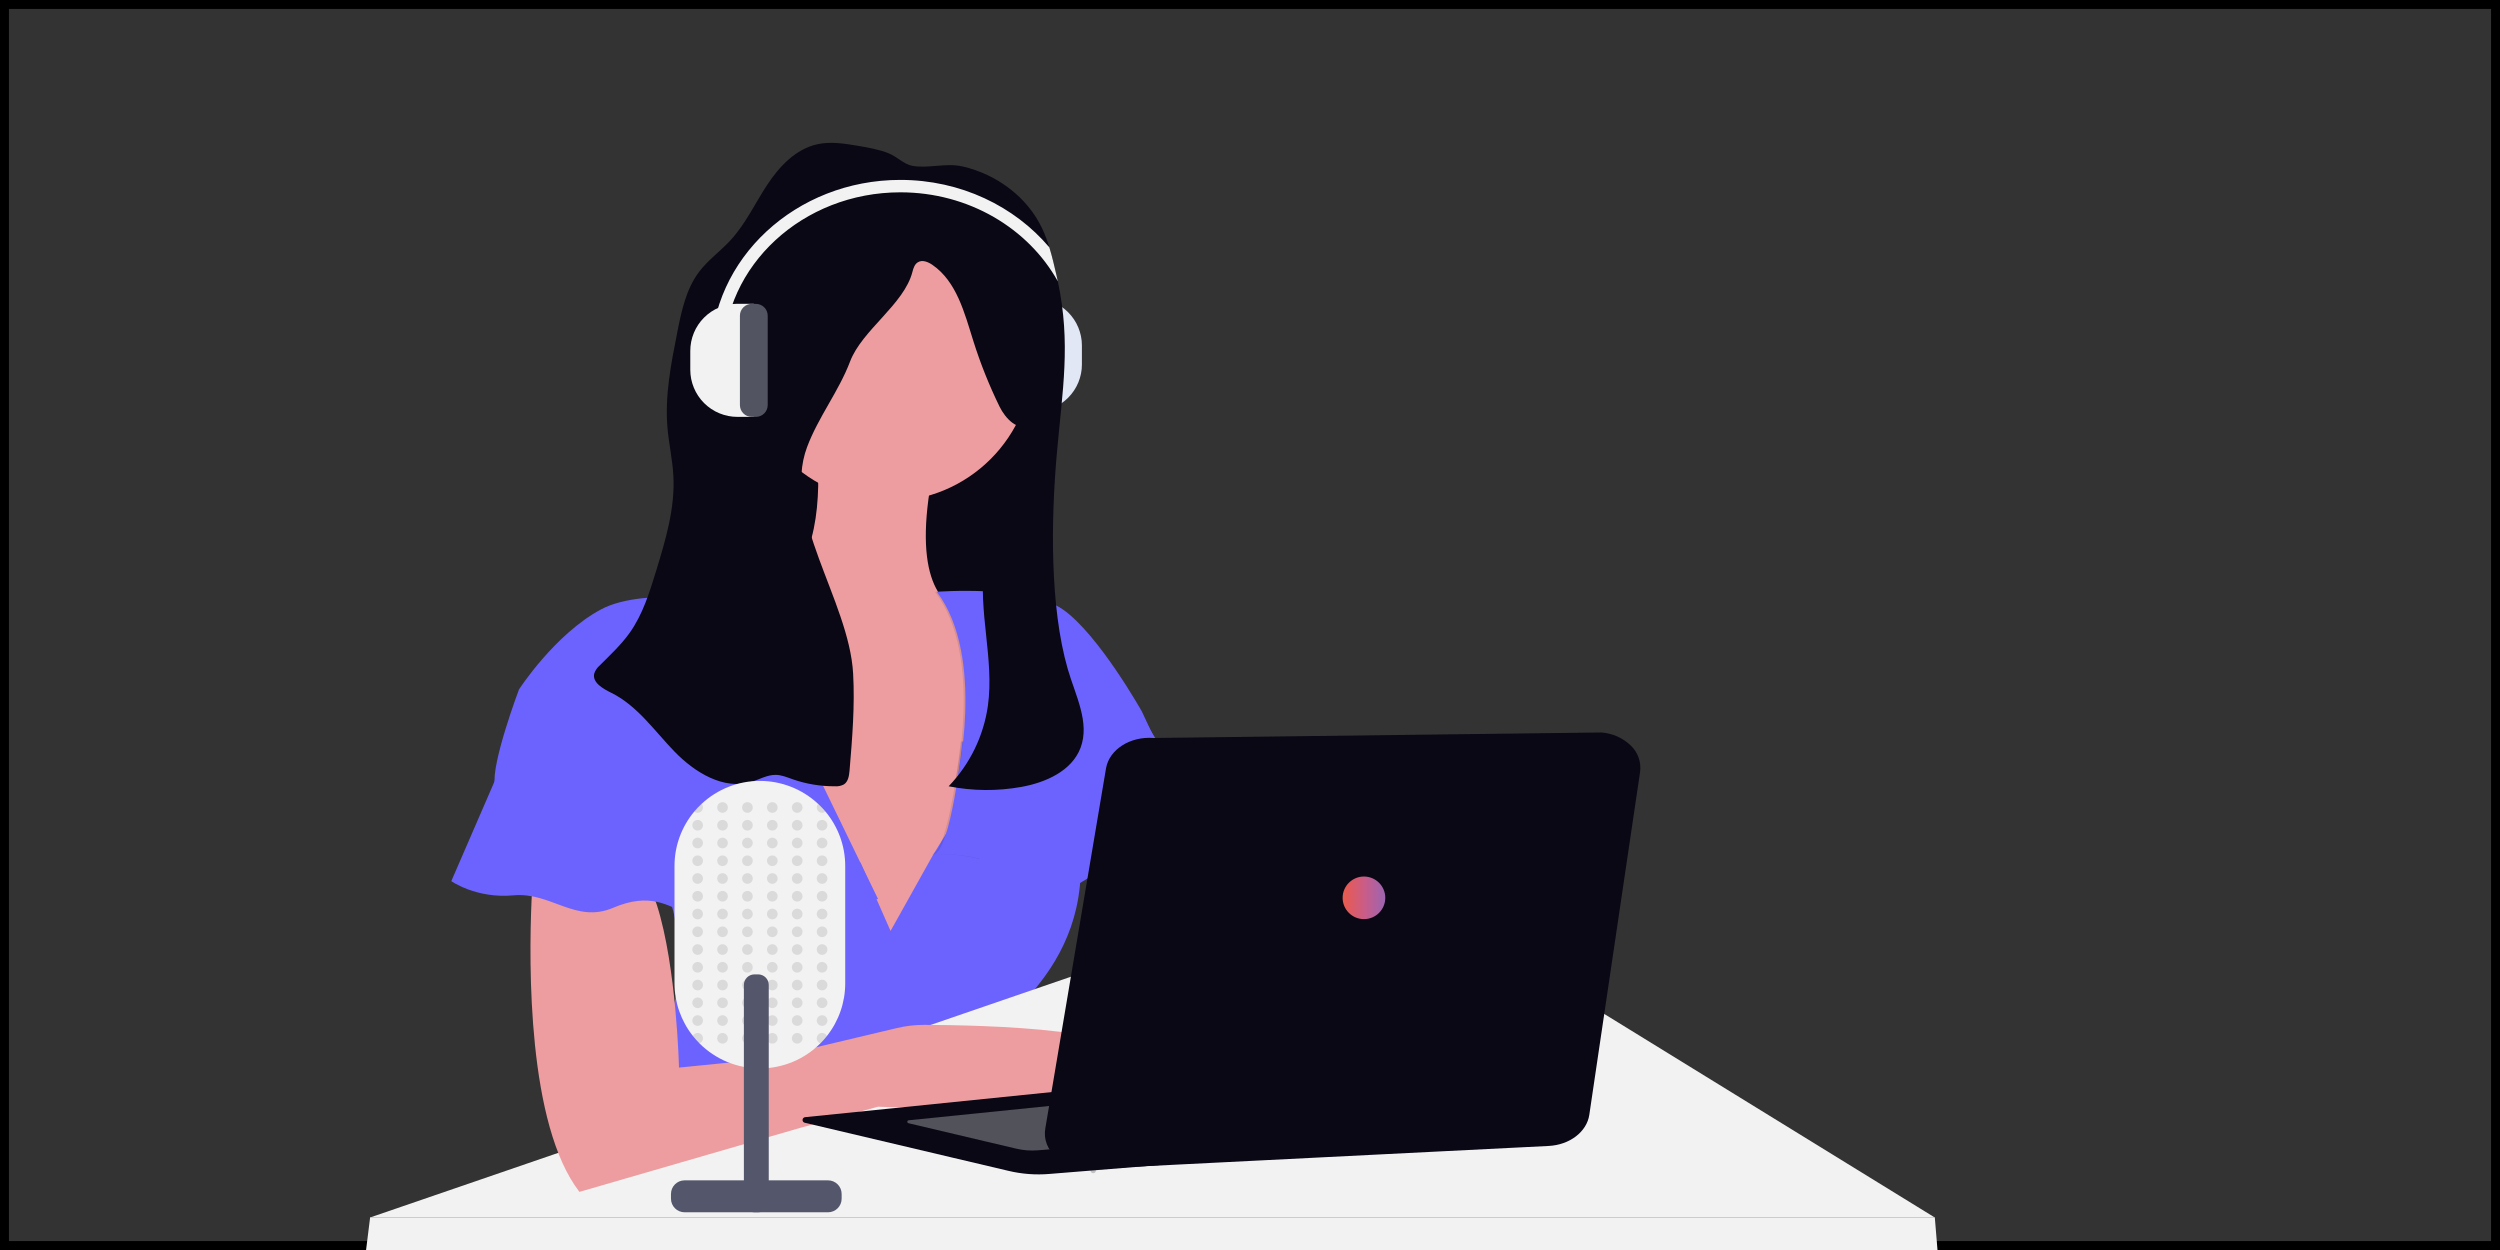 <svg width="280" height="140" viewBox="0 0 280 140" fill="none" xmlns="http://www.w3.org/2000/svg">
<rect x="0" y="0" width="280" height="140" fill="#333333" stroke="none"/>
<rect x="0.5" y="0.5" width="279" height="139" stroke="black"/>
<g clip-path="url(#clip0_1540_8213)">
<path d="M115.891 46.094H114.057V33.425H115.891C117.292 33.425 118.635 33.981 119.625 34.97C120.615 35.959 121.172 37.3 121.172 38.699V40.808C121.174 41.501 121.038 42.189 120.774 42.83C120.509 43.471 120.12 44.054 119.63 44.545C119.139 45.036 118.556 45.426 117.915 45.692C117.273 45.957 116.586 46.094 115.891 46.094Z" fill="#DFE6F5"/>
<path d="M113.826 46.094H114.287C115.019 46.094 115.613 45.501 115.613 44.77V34.761C115.613 34.029 115.019 33.436 114.287 33.436H113.826C113.094 33.436 112.5 34.029 112.5 34.761V44.77C112.5 45.501 113.094 46.094 113.826 46.094Z" fill="#535461"/>
<g opacity="0.1">
<path d="M115.891 46.094H114.057V33.425H115.891C117.292 33.425 118.635 33.981 119.625 34.97C120.615 35.959 121.172 37.3 121.172 38.699V40.808C121.174 41.501 121.038 42.189 120.774 42.83C120.509 43.471 120.12 44.054 119.63 44.545C119.139 45.036 118.556 45.426 117.915 45.692C117.273 45.957 116.586 46.094 115.891 46.094Z" fill="#F2F2F2"/>
<path d="M113.826 46.094H114.287C115.019 46.094 115.613 45.501 115.613 44.77V34.761C115.613 34.029 115.019 33.436 114.287 33.436H113.826C113.094 33.436 112.5 34.029 112.5 34.761V44.77C112.5 45.501 113.094 46.094 113.826 46.094Z" fill="#F2F2F2"/>
</g>
<path d="M116.764 40.131H84.707V73.339H116.764V40.131Z" fill="#090814"/>
<path d="M115.669 67.672L113.733 81.715L112.822 88.316L112.486 90.74L109.676 96.211L104.515 106.252L94.562 107.446L77.05 82.784C77.05 82.784 67.882 65.286 81.821 66.875C89.637 67.768 91.497 60.781 91.637 54.47C91.672 51.293 91.383 48.12 90.776 45.001L104.714 51.763C104.39 53.27 104.146 54.655 103.983 55.918C103.304 61.084 103.867 64.305 105.045 66.257C108.182 71.455 115.669 67.672 115.669 67.672Z" fill="#ED9DA0"/>
<path d="M99.54 56.139C108.448 56.139 115.669 48.928 115.669 40.032C115.669 31.137 108.448 23.926 99.54 23.926C90.633 23.926 83.412 31.137 83.412 40.032C83.412 48.928 90.633 56.139 99.54 56.139Z" fill="#ED9DA0"/>
<path d="M113.127 114.232C112.641 116.165 113.867 119.486 115.492 122.748C107.698 123.585 99.151 123.149 99.151 123.149L90.38 125.537L65.692 132.695C64.617 131.306 63.756 129.56 63.045 127.593L65.492 124.742C73.191 120.044 75.707 114.171 76.075 109C76.221 106.653 75.992 104.298 75.395 102.024C74.92 100.102 74.202 98.248 73.258 96.507L96.177 96.615H96.371L98.254 100.89L98.34 101.083L99.742 104.264L104.52 95.713L106.177 93.038L107.106 91.535C107.106 91.535 120.846 88.348 121.046 96.508C121.069 97.444 121.033 98.381 120.936 99.312C120.252 105.874 116.657 110.237 113.679 113.212C113.405 113.495 113.214 113.848 113.127 114.232Z" fill="#6C63FF"/>
<path d="M164.852 124.542C164.455 129.314 152.906 122.951 152.906 122.951C152.906 122.951 149.322 121.757 137.176 114.004C131.009 110.068 126.146 104.398 123.199 97.708C122.735 96.674 122.346 95.608 122.036 94.517L130.405 88.348L132.845 92.074L140.958 104.453L152.904 112.397C152.904 112.397 165.25 119.771 164.852 124.542Z" fill="#ED9DA0"/>
<path d="M216.647 136.331H41.529L59.061 130.309L102.887 115.253L130.834 105.651H166.831L216.647 136.331Z" fill="#F2F2F2"/>
<path d="M41.456 136.331L41 140H217L216.697 136.331H41.456Z" fill="#F2F2F2"/>
<path opacity="0.1" d="M113.73 81.715L112.483 90.734L109.673 96.205C107.931 95.76 106.13 95.591 104.336 95.704C106.316 95.432 107.596 83.073 107.596 83.073L107.71 83.048L113.73 81.715Z" fill="black"/>
<path d="M131.998 91.932C128.016 91.335 123.436 97.102 123.436 97.102C123.436 97.102 118.06 102.273 114.476 98.694C111.004 95.226 104.916 95.687 104.538 95.709C106.518 95.434 107.798 83.076 107.798 83.076L107.912 83.051L127.02 78.808C127.02 78.808 128.16 80.551 129.446 82.771C131.766 86.772 134.561 92.316 131.998 91.932Z" fill="#6C63FF"/>
<path opacity="0.1" d="M115.669 67.672L113.733 81.715L112.821 88.316C110.151 88.116 106.913 87.758 106.913 87.758C106.913 87.758 110.297 73.64 104.722 66.285C104.722 66.285 104.84 66.285 105.053 66.263C108.182 71.456 115.669 67.672 115.669 67.672Z" fill="black"/>
<path d="M104.918 66.281C104.918 66.281 115.073 65.486 119.055 68.269C123.037 71.052 127.881 79.672 127.881 79.672L129.405 82.928C129.405 82.928 127.023 83.182 127.221 83.581C127.419 83.981 124.034 85.967 122.443 85.37C120.852 84.773 116.868 87.947 116.47 88.352C116.072 88.758 107.112 87.755 107.112 87.755C107.112 87.755 110.493 73.637 104.918 66.281Z" fill="#6C63FF"/>
<path d="M126.421 119.771C121.841 125.14 98.347 123.948 98.347 123.948L89.584 126.331L64.896 133.49C59.089 125.975 59.218 108.064 59.535 100.82C59.62 98.874 59.717 97.698 59.717 97.698C59.717 97.698 68.079 92.527 71.864 97.698C72.539 98.619 73.104 99.907 73.584 101.402C75.779 108.292 76.047 119.57 76.047 119.57L86.003 118.575L100.467 115.14C101.463 114.903 102.485 114.784 103.509 114.785C109.506 114.803 130.352 115.163 126.421 119.771Z" fill="#ED9DA0"/>
<path d="M98.338 100.683C98.338 100.683 96.546 101.08 92.962 100.286C89.378 99.492 87.984 101.081 85.993 101.877C84.003 102.674 78.825 103.071 76.834 102.274C74.843 101.477 72.852 99.889 68.663 101.677C64.474 103.466 61.695 99.887 57.514 100.277C53.334 100.668 50.546 98.686 50.546 98.686L54.988 88.439L56.321 85.362L89.635 83.087H89.794L98.338 100.683Z" fill="#6C63FF"/>
<path d="M83.412 67.672C83.412 67.672 72.461 65.484 67.286 68.269C62.11 71.054 58.128 77.217 58.128 77.217C58.128 77.217 54.991 85.534 55.424 87.953C55.857 90.371 62.706 87.953 62.706 87.953C62.706 87.953 71.268 85.965 72.463 88.947C73.659 91.93 79.234 90.339 79.234 90.339C79.234 90.339 90.783 87.156 92.974 90.736L83.412 67.672Z" fill="#6C63FF"/>
<path d="M121.017 83.766C120.032 86.355 117.112 87.646 114.382 88.137C111.689 88.62 108.931 88.596 106.248 88.064C108.624 85.593 110.163 82.438 110.645 79.046C111.378 73.774 109.492 68.394 110.268 63.13C111.066 57.727 114.592 52.985 115.203 47.556C113.99 48.337 112.595 46.852 111.958 45.557C110.792 43.176 109.807 40.711 109.011 38.183C108.024 35.044 107.141 31.527 104.427 29.663C103.947 29.332 103.3 29.066 102.803 29.373C102.44 29.587 102.297 30.04 102.193 30.446C101.26 34.096 96.542 36.965 95.207 40.493C93.936 43.841 91.643 46.72 90.389 50.081C87.517 57.768 95.098 67.246 95.55 75.44C95.752 79.058 95.451 82.685 95.15 86.295C95.1 86.872 95.008 87.525 94.528 87.849C94.214 88.019 93.857 88.094 93.501 88.064C91.89 88.073 90.289 87.806 88.768 87.273C88.156 87.058 87.541 86.796 86.891 86.785C85.932 86.771 85.059 87.296 84.139 87.572C81.037 88.503 77.807 86.508 75.553 84.185C73.3 81.862 71.391 79.047 68.493 77.61C67.544 77.138 66.304 76.455 66.557 75.427C66.679 75.077 66.892 74.766 67.174 74.526C68.348 73.347 69.582 72.207 70.543 70.85C71.993 68.799 72.747 66.354 73.483 63.952C74.545 60.478 75.618 56.918 75.418 53.291C75.324 51.494 74.915 49.727 74.759 47.923C74.449 44.35 75.15 40.777 75.847 37.26C76.32 34.863 76.834 32.379 78.31 30.431C79.314 29.109 80.695 28.128 81.821 26.906C83.503 25.082 84.556 22.785 85.92 20.713C87.283 18.641 89.131 16.678 91.557 16.152C93.026 15.832 94.555 16.077 96.038 16.324C97.223 16.523 98.436 16.73 99.556 17.183C100.44 17.534 101.253 18.405 102.158 18.57C103.96 18.907 105.94 18.201 107.869 18.656C111.621 19.538 115.044 22.051 116.708 25.561C117.034 26.256 117.308 26.974 117.529 27.709C117.848 28.739 118.091 29.794 118.331 30.846C118.383 31.061 118.432 31.293 118.48 31.514C119.953 38.505 119.002 43.596 118.359 50.869C117.717 58.143 117.56 67.886 119.585 74.919C120.43 77.856 122.101 80.916 121.017 83.766Z" fill="#090814"/>
<path d="M94.664 97.002V110.126C94.667 112.27 93.945 114.351 92.613 116.033C92.385 116.32 92.142 116.594 91.884 116.853C90.996 117.744 89.941 118.451 88.778 118.933C87.616 119.415 86.37 119.664 85.111 119.664C83.852 119.664 82.606 119.415 81.444 118.933C80.281 118.451 79.226 117.744 78.338 116.853C78.08 116.594 77.836 116.32 77.609 116.033C76.273 114.353 75.545 112.271 75.545 110.126V97.002C75.54 94.772 76.322 92.611 77.753 90.899C78.007 90.595 78.281 90.308 78.572 90.04C80.342 88.383 82.677 87.461 85.103 87.461C87.53 87.461 89.865 88.383 91.635 90.04C91.712 90.109 91.787 90.184 91.862 90.255C92.077 90.469 92.265 90.684 92.454 90.899C93.885 92.611 94.668 94.771 94.664 97.002Z" fill="#F2F2F2"/>
<path opacity="0.1" d="M80.923 91.036C81.253 91.036 81.52 90.769 81.52 90.439C81.52 90.109 81.253 89.842 80.923 89.842C80.593 89.842 80.325 90.109 80.325 90.439C80.325 90.769 80.593 91.036 80.923 91.036Z" fill="black"/>
<path opacity="0.1" d="M80.923 93.025C81.253 93.025 81.52 92.757 81.52 92.428C81.52 92.098 81.253 91.831 80.923 91.831C80.593 91.831 80.325 92.098 80.325 92.428C80.325 92.757 80.593 93.025 80.923 93.025Z" fill="black"/>
<path opacity="0.1" d="M80.923 95.013C81.253 95.013 81.52 94.746 81.52 94.416C81.52 94.087 81.253 93.819 80.923 93.819C80.593 93.819 80.325 94.087 80.325 94.416C80.325 94.746 80.593 95.013 80.923 95.013Z" fill="black"/>
<path opacity="0.1" d="M80.923 97.001C81.253 97.001 81.52 96.734 81.52 96.404C81.52 96.075 81.253 95.808 80.923 95.808C80.593 95.808 80.325 96.075 80.325 96.404C80.325 96.734 80.593 97.001 80.923 97.001Z" fill="black"/>
<path opacity="0.1" d="M80.923 98.99C81.253 98.99 81.52 98.723 81.52 98.393C81.52 98.064 81.253 97.796 80.923 97.796C80.593 97.796 80.325 98.064 80.325 98.393C80.325 98.723 80.593 98.99 80.923 98.99Z" fill="black"/>
<path opacity="0.1" d="M80.923 100.978C81.253 100.978 81.52 100.711 81.52 100.381C81.52 100.051 81.253 99.784 80.923 99.784C80.593 99.784 80.325 100.051 80.325 100.381C80.325 100.711 80.593 100.978 80.923 100.978Z" fill="black"/>
<path opacity="0.1" d="M80.923 102.967C81.253 102.967 81.52 102.699 81.52 102.37C81.52 102.04 81.253 101.773 80.923 101.773C80.593 101.773 80.325 102.04 80.325 102.37C80.325 102.699 80.593 102.967 80.923 102.967Z" fill="black"/>
<path opacity="0.1" d="M80.923 104.957C81.253 104.957 81.52 104.69 81.52 104.36C81.52 104.03 81.253 103.763 80.923 103.763C80.593 103.763 80.325 104.03 80.325 104.36C80.325 104.69 80.593 104.957 80.923 104.957Z" fill="black"/>
<path opacity="0.1" d="M80.923 106.945C81.253 106.945 81.52 106.678 81.52 106.348C81.52 106.019 81.253 105.751 80.923 105.751C80.593 105.751 80.325 106.019 80.325 106.348C80.325 106.678 80.593 106.945 80.923 106.945Z" fill="black"/>
<path opacity="0.1" d="M80.923 108.934C81.253 108.934 81.52 108.667 81.52 108.337C81.52 108.007 81.253 107.74 80.923 107.74C80.593 107.74 80.325 108.007 80.325 108.337C80.325 108.667 80.593 108.934 80.923 108.934Z" fill="black"/>
<path opacity="0.1" d="M80.923 110.922C81.253 110.922 81.52 110.655 81.52 110.325C81.52 109.996 81.253 109.729 80.923 109.729C80.593 109.729 80.325 109.996 80.325 110.325C80.325 110.655 80.593 110.922 80.923 110.922Z" fill="black"/>
<path opacity="0.1" d="M80.923 112.91C81.253 112.91 81.52 112.643 81.52 112.314C81.52 111.984 81.253 111.717 80.923 111.717C80.593 111.717 80.325 111.984 80.325 112.314C80.325 112.643 80.593 112.91 80.923 112.91Z" fill="black"/>
<path opacity="0.1" d="M80.923 114.899C81.253 114.899 81.52 114.632 81.52 114.302C81.52 113.972 81.253 113.705 80.923 113.705C80.593 113.705 80.325 113.972 80.325 114.302C80.325 114.632 80.593 114.899 80.923 114.899Z" fill="black"/>
<path opacity="0.1" d="M80.923 116.888C81.253 116.888 81.52 116.62 81.52 116.291C81.52 115.961 81.253 115.694 80.923 115.694C80.593 115.694 80.325 115.961 80.325 116.291C80.325 116.62 80.593 116.888 80.923 116.888Z" fill="black"/>
<path opacity="0.1" d="M78.733 90.44C78.733 90.553 78.701 90.664 78.64 90.759C78.579 90.855 78.493 90.931 78.39 90.98C78.287 91.028 78.173 91.046 78.061 91.031C77.948 91.017 77.842 90.972 77.755 90.899C78.009 90.595 78.282 90.308 78.573 90.04C78.676 90.148 78.733 90.291 78.733 90.44Z" fill="black"/>
<path opacity="0.1" d="M78.136 93.025C78.466 93.025 78.733 92.757 78.733 92.428C78.733 92.098 78.466 91.831 78.136 91.831C77.806 91.831 77.538 92.098 77.538 92.428C77.538 92.757 77.806 93.025 78.136 93.025Z" fill="black"/>
<path opacity="0.1" d="M78.136 95.013C78.466 95.013 78.733 94.746 78.733 94.416C78.733 94.087 78.466 93.819 78.136 93.819C77.806 93.819 77.538 94.087 77.538 94.416C77.538 94.746 77.806 95.013 78.136 95.013Z" fill="black"/>
<path opacity="0.1" d="M78.136 97.001C78.466 97.001 78.733 96.734 78.733 96.404C78.733 96.075 78.466 95.808 78.136 95.808C77.806 95.808 77.538 96.075 77.538 96.404C77.538 96.734 77.806 97.001 78.136 97.001Z" fill="black"/>
<path opacity="0.1" d="M78.136 98.99C78.466 98.99 78.733 98.723 78.733 98.393C78.733 98.064 78.466 97.796 78.136 97.796C77.806 97.796 77.538 98.064 77.538 98.393C77.538 98.723 77.806 98.99 78.136 98.99Z" fill="black"/>
<path opacity="0.1" d="M78.136 100.978C78.466 100.978 78.733 100.711 78.733 100.381C78.733 100.051 78.466 99.784 78.136 99.784C77.806 99.784 77.538 100.051 77.538 100.381C77.538 100.711 77.806 100.978 78.136 100.978Z" fill="black"/>
<path opacity="0.1" d="M78.136 102.967C78.466 102.967 78.733 102.699 78.733 102.37C78.733 102.04 78.466 101.773 78.136 101.773C77.806 101.773 77.538 102.04 77.538 102.37C77.538 102.699 77.806 102.967 78.136 102.967Z" fill="black"/>
<path opacity="0.1" d="M78.136 104.957C78.466 104.957 78.733 104.69 78.733 104.36C78.733 104.03 78.466 103.763 78.136 103.763C77.806 103.763 77.538 104.03 77.538 104.36C77.538 104.69 77.806 104.957 78.136 104.957Z" fill="black"/>
<path opacity="0.1" d="M78.136 106.945C78.466 106.945 78.733 106.678 78.733 106.348C78.733 106.019 78.466 105.751 78.136 105.751C77.806 105.751 77.538 106.019 77.538 106.348C77.538 106.678 77.806 106.945 78.136 106.945Z" fill="black"/>
<path opacity="0.1" d="M78.136 108.934C78.466 108.934 78.733 108.667 78.733 108.337C78.733 108.007 78.466 107.74 78.136 107.74C77.806 107.74 77.538 108.007 77.538 108.337C77.538 108.667 77.806 108.934 78.136 108.934Z" fill="black"/>
<path opacity="0.1" d="M78.136 110.922C78.466 110.922 78.733 110.655 78.733 110.325C78.733 109.996 78.466 109.729 78.136 109.729C77.806 109.729 77.538 109.996 77.538 110.325C77.538 110.655 77.806 110.922 78.136 110.922Z" fill="black"/>
<path opacity="0.1" d="M78.136 112.91C78.466 112.91 78.733 112.643 78.733 112.314C78.733 111.984 78.466 111.717 78.136 111.717C77.806 111.717 77.538 111.984 77.538 112.314C77.538 112.643 77.806 112.91 78.136 112.91Z" fill="black"/>
<path opacity="0.1" d="M78.136 114.899C78.466 114.899 78.733 114.632 78.733 114.302C78.733 113.972 78.466 113.705 78.136 113.705C77.806 113.705 77.538 113.972 77.538 114.302C77.538 114.632 77.806 114.899 78.136 114.899Z" fill="black"/>
<path opacity="0.1" d="M78.734 116.29C78.734 116.415 78.695 116.537 78.622 116.638C78.549 116.739 78.446 116.815 78.328 116.855C78.07 116.595 77.826 116.322 77.599 116.035C77.656 115.912 77.754 115.812 77.876 115.753C77.998 115.693 78.137 115.677 78.269 115.706C78.402 115.736 78.52 115.81 78.605 115.917C78.689 116.023 78.735 116.155 78.734 116.29Z" fill="black"/>
<path opacity="0.1" d="M83.711 91.036C84.041 91.036 84.309 90.769 84.309 90.439C84.309 90.109 84.041 89.842 83.711 89.842C83.381 89.842 83.113 90.109 83.113 90.439C83.113 90.769 83.381 91.036 83.711 91.036Z" fill="black"/>
<path opacity="0.1" d="M83.711 93.025C84.041 93.025 84.309 92.757 84.309 92.428C84.309 92.098 84.041 91.831 83.711 91.831C83.381 91.831 83.113 92.098 83.113 92.428C83.113 92.757 83.381 93.025 83.711 93.025Z" fill="black"/>
<path opacity="0.1" d="M83.711 95.013C84.041 95.013 84.309 94.746 84.309 94.416C84.309 94.087 84.041 93.819 83.711 93.819C83.381 93.819 83.113 94.087 83.113 94.416C83.113 94.746 83.381 95.013 83.711 95.013Z" fill="black"/>
<path opacity="0.1" d="M83.711 97.001C84.041 97.001 84.309 96.734 84.309 96.404C84.309 96.075 84.041 95.808 83.711 95.808C83.381 95.808 83.113 96.075 83.113 96.404C83.113 96.734 83.381 97.001 83.711 97.001Z" fill="black"/>
<path opacity="0.1" d="M83.711 98.99C84.041 98.99 84.309 98.723 84.309 98.393C84.309 98.064 84.041 97.796 83.711 97.796C83.381 97.796 83.113 98.064 83.113 98.393C83.113 98.723 83.381 98.99 83.711 98.99Z" fill="black"/>
<path opacity="0.1" d="M83.711 100.978C84.041 100.978 84.309 100.711 84.309 100.381C84.309 100.051 84.041 99.784 83.711 99.784C83.381 99.784 83.113 100.051 83.113 100.381C83.113 100.711 83.381 100.978 83.711 100.978Z" fill="black"/>
<path opacity="0.1" d="M83.711 102.967C84.041 102.967 84.309 102.699 84.309 102.37C84.309 102.04 84.041 101.773 83.711 101.773C83.381 101.773 83.113 102.04 83.113 102.37C83.113 102.699 83.381 102.967 83.711 102.967Z" fill="black"/>
<path opacity="0.1" d="M83.711 104.957C84.041 104.957 84.309 104.69 84.309 104.36C84.309 104.03 84.041 103.763 83.711 103.763C83.381 103.763 83.113 104.03 83.113 104.36C83.113 104.69 83.381 104.957 83.711 104.957Z" fill="black"/>
<path opacity="0.1" d="M83.711 106.945C84.041 106.945 84.309 106.678 84.309 106.348C84.309 106.019 84.041 105.751 83.711 105.751C83.381 105.751 83.113 106.019 83.113 106.348C83.113 106.678 83.381 106.945 83.711 106.945Z" fill="black"/>
<path opacity="0.1" d="M83.711 108.934C84.041 108.934 84.309 108.667 84.309 108.337C84.309 108.007 84.041 107.74 83.711 107.74C83.381 107.74 83.113 108.007 83.113 108.337C83.113 108.667 83.381 108.934 83.711 108.934Z" fill="black"/>
<path opacity="0.1" d="M83.711 110.922C84.041 110.922 84.309 110.655 84.309 110.325C84.309 109.996 84.041 109.729 83.711 109.729C83.381 109.729 83.113 109.996 83.113 110.325C83.113 110.655 83.381 110.922 83.711 110.922Z" fill="black"/>
<path opacity="0.1" d="M83.711 112.91C84.041 112.91 84.309 112.643 84.309 112.314C84.309 111.984 84.041 111.717 83.711 111.717C83.381 111.717 83.113 111.984 83.113 112.314C83.113 112.643 83.381 112.91 83.711 112.91Z" fill="black"/>
<path opacity="0.1" d="M83.711 114.899C84.041 114.899 84.309 114.632 84.309 114.302C84.309 113.972 84.041 113.705 83.711 113.705C83.381 113.705 83.113 113.972 83.113 114.302C83.113 114.632 83.381 114.899 83.711 114.899Z" fill="black"/>
<path opacity="0.1" d="M83.711 116.888C84.041 116.888 84.309 116.62 84.309 116.291C84.309 115.961 84.041 115.694 83.711 115.694C83.381 115.694 83.113 115.961 83.113 116.291C83.113 116.62 83.381 116.888 83.711 116.888Z" fill="black"/>
<path opacity="0.1" d="M86.498 91.036C86.828 91.036 87.096 90.769 87.096 90.439C87.096 90.109 86.828 89.842 86.498 89.842C86.168 89.842 85.9 90.109 85.9 90.439C85.9 90.769 86.168 91.036 86.498 91.036Z" fill="black"/>
<path opacity="0.1" d="M86.498 93.025C86.828 93.025 87.096 92.757 87.096 92.428C87.096 92.098 86.828 91.831 86.498 91.831C86.168 91.831 85.9 92.098 85.9 92.428C85.9 92.757 86.168 93.025 86.498 93.025Z" fill="black"/>
<path opacity="0.1" d="M86.498 95.013C86.828 95.013 87.096 94.746 87.096 94.416C87.096 94.087 86.828 93.819 86.498 93.819C86.168 93.819 85.9 94.087 85.9 94.416C85.9 94.746 86.168 95.013 86.498 95.013Z" fill="black"/>
<path opacity="0.1" d="M86.498 97.001C86.828 97.001 87.096 96.734 87.096 96.404C87.096 96.075 86.828 95.808 86.498 95.808C86.168 95.808 85.9 96.075 85.9 96.404C85.9 96.734 86.168 97.001 86.498 97.001Z" fill="black"/>
<path opacity="0.1" d="M86.498 98.99C86.828 98.99 87.096 98.723 87.096 98.393C87.096 98.064 86.828 97.796 86.498 97.796C86.168 97.796 85.9 98.064 85.9 98.393C85.9 98.723 86.168 98.99 86.498 98.99Z" fill="black"/>
<path opacity="0.1" d="M86.498 100.978C86.828 100.978 87.096 100.711 87.096 100.381C87.096 100.051 86.828 99.784 86.498 99.784C86.168 99.784 85.9 100.051 85.9 100.381C85.9 100.711 86.168 100.978 86.498 100.978Z" fill="black"/>
<path opacity="0.1" d="M86.498 102.967C86.828 102.967 87.096 102.699 87.096 102.37C87.096 102.04 86.828 101.773 86.498 101.773C86.168 101.773 85.9 102.04 85.9 102.37C85.9 102.699 86.168 102.967 86.498 102.967Z" fill="black"/>
<path opacity="0.1" d="M86.498 104.957C86.828 104.957 87.096 104.69 87.096 104.36C87.096 104.03 86.828 103.763 86.498 103.763C86.168 103.763 85.9 104.03 85.9 104.36C85.9 104.69 86.168 104.957 86.498 104.957Z" fill="black"/>
<path opacity="0.1" d="M86.498 106.945C86.828 106.945 87.096 106.678 87.096 106.348C87.096 106.019 86.828 105.751 86.498 105.751C86.168 105.751 85.9 106.019 85.9 106.348C85.9 106.678 86.168 106.945 86.498 106.945Z" fill="black"/>
<path opacity="0.1" d="M86.498 108.934C86.828 108.934 87.096 108.667 87.096 108.337C87.096 108.007 86.828 107.74 86.498 107.74C86.168 107.74 85.9 108.007 85.9 108.337C85.9 108.667 86.168 108.934 86.498 108.934Z" fill="black"/>
<path opacity="0.1" d="M86.498 110.922C86.828 110.922 87.096 110.655 87.096 110.325C87.096 109.996 86.828 109.729 86.498 109.729C86.168 109.729 85.9 109.996 85.9 110.325C85.9 110.655 86.168 110.922 86.498 110.922Z" fill="black"/>
<path opacity="0.1" d="M86.498 112.91C86.828 112.91 87.096 112.643 87.096 112.314C87.096 111.984 86.828 111.717 86.498 111.717C86.168 111.717 85.9 111.984 85.9 112.314C85.9 112.643 86.168 112.91 86.498 112.91Z" fill="black"/>
<path opacity="0.1" d="M86.498 114.899C86.828 114.899 87.096 114.632 87.096 114.302C87.096 113.972 86.828 113.705 86.498 113.705C86.168 113.705 85.9 113.972 85.9 114.302C85.9 114.632 86.168 114.899 86.498 114.899Z" fill="black"/>
<path opacity="0.1" d="M86.498 116.888C86.828 116.888 87.096 116.62 87.096 116.291C87.096 115.961 86.828 115.694 86.498 115.694C86.168 115.694 85.9 115.961 85.9 116.291C85.9 116.62 86.168 116.888 86.498 116.888Z" fill="black"/>
<path opacity="0.1" d="M89.286 91.036C89.616 91.036 89.884 90.769 89.884 90.439C89.884 90.109 89.616 89.842 89.286 89.842C88.956 89.842 88.689 90.109 88.689 90.439C88.689 90.769 88.956 91.036 89.286 91.036Z" fill="black"/>
<path opacity="0.1" d="M89.286 93.025C89.616 93.025 89.884 92.757 89.884 92.428C89.884 92.098 89.616 91.831 89.286 91.831C88.956 91.831 88.689 92.098 88.689 92.428C88.689 92.757 88.956 93.025 89.286 93.025Z" fill="black"/>
<path opacity="0.1" d="M89.286 95.013C89.616 95.013 89.884 94.746 89.884 94.416C89.884 94.087 89.616 93.819 89.286 93.819C88.956 93.819 88.689 94.087 88.689 94.416C88.689 94.746 88.956 95.013 89.286 95.013Z" fill="black"/>
<path opacity="0.1" d="M89.286 97.001C89.616 97.001 89.884 96.734 89.884 96.404C89.884 96.075 89.616 95.808 89.286 95.808C88.956 95.808 88.689 96.075 88.689 96.404C88.689 96.734 88.956 97.001 89.286 97.001Z" fill="black"/>
<path opacity="0.1" d="M89.286 98.99C89.616 98.99 89.884 98.723 89.884 98.393C89.884 98.064 89.616 97.796 89.286 97.796C88.956 97.796 88.689 98.064 88.689 98.393C88.689 98.723 88.956 98.99 89.286 98.99Z" fill="black"/>
<path opacity="0.1" d="M89.286 100.978C89.616 100.978 89.884 100.711 89.884 100.381C89.884 100.051 89.616 99.784 89.286 99.784C88.956 99.784 88.689 100.051 88.689 100.381C88.689 100.711 88.956 100.978 89.286 100.978Z" fill="black"/>
<path opacity="0.1" d="M89.286 102.967C89.616 102.967 89.884 102.699 89.884 102.37C89.884 102.04 89.616 101.773 89.286 101.773C88.956 101.773 88.689 102.04 88.689 102.37C88.689 102.699 88.956 102.967 89.286 102.967Z" fill="black"/>
<path opacity="0.1" d="M89.286 104.957C89.616 104.957 89.884 104.69 89.884 104.36C89.884 104.03 89.616 103.763 89.286 103.763C88.956 103.763 88.689 104.03 88.689 104.36C88.689 104.69 88.956 104.957 89.286 104.957Z" fill="black"/>
<path opacity="0.1" d="M89.286 106.945C89.616 106.945 89.884 106.678 89.884 106.348C89.884 106.019 89.616 105.751 89.286 105.751C88.956 105.751 88.689 106.019 88.689 106.348C88.689 106.678 88.956 106.945 89.286 106.945Z" fill="black"/>
<path opacity="0.1" d="M89.286 108.934C89.616 108.934 89.884 108.667 89.884 108.337C89.884 108.007 89.616 107.74 89.286 107.74C88.956 107.74 88.689 108.007 88.689 108.337C88.689 108.667 88.956 108.934 89.286 108.934Z" fill="black"/>
<path opacity="0.1" d="M89.286 110.922C89.616 110.922 89.884 110.655 89.884 110.325C89.884 109.996 89.616 109.729 89.286 109.729C88.956 109.729 88.689 109.996 88.689 110.325C88.689 110.655 88.956 110.922 89.286 110.922Z" fill="black"/>
<path opacity="0.1" d="M89.286 112.91C89.616 112.91 89.884 112.643 89.884 112.314C89.884 111.984 89.616 111.717 89.286 111.717C88.956 111.717 88.689 111.984 88.689 112.314C88.689 112.643 88.956 112.91 89.286 112.91Z" fill="black"/>
<path opacity="0.1" d="M89.286 114.899C89.616 114.899 89.884 114.632 89.884 114.302C89.884 113.972 89.616 113.705 89.286 113.705C88.956 113.705 88.689 113.972 88.689 114.302C88.689 114.632 88.956 114.899 89.286 114.899Z" fill="black"/>
<path opacity="0.1" d="M89.286 116.888C89.616 116.888 89.884 116.62 89.884 116.291C89.884 115.961 89.616 115.694 89.286 115.694C88.956 115.694 88.689 115.961 88.689 116.291C88.689 116.62 88.956 116.888 89.286 116.888Z" fill="black"/>
<path opacity="0.1" d="M92.456 90.899C92.369 90.971 92.263 91.017 92.15 91.031C92.038 91.045 91.924 91.027 91.821 90.979C91.719 90.931 91.632 90.855 91.571 90.759C91.51 90.664 91.478 90.553 91.478 90.44C91.477 90.29 91.534 90.145 91.637 90.036C91.714 90.105 91.789 90.18 91.865 90.251C92.072 90.462 92.267 90.676 92.456 90.899Z" fill="black"/>
<path opacity="0.1" d="M92.073 93.025C92.403 93.025 92.671 92.757 92.671 92.428C92.671 92.098 92.403 91.831 92.073 91.831C91.743 91.831 91.476 92.098 91.476 92.428C91.476 92.757 91.743 93.025 92.073 93.025Z" fill="black"/>
<path opacity="0.1" d="M92.073 95.013C92.403 95.013 92.671 94.746 92.671 94.416C92.671 94.087 92.403 93.819 92.073 93.819C91.743 93.819 91.476 94.087 91.476 94.416C91.476 94.746 91.743 95.013 92.073 95.013Z" fill="black"/>
<path opacity="0.1" d="M92.073 97.001C92.403 97.001 92.671 96.734 92.671 96.404C92.671 96.075 92.403 95.808 92.073 95.808C91.743 95.808 91.476 96.075 91.476 96.404C91.476 96.734 91.743 97.001 92.073 97.001Z" fill="black"/>
<path opacity="0.1" d="M92.073 98.99C92.403 98.99 92.671 98.723 92.671 98.393C92.671 98.064 92.403 97.796 92.073 97.796C91.743 97.796 91.476 98.064 91.476 98.393C91.476 98.723 91.743 98.99 92.073 98.99Z" fill="black"/>
<path opacity="0.1" d="M92.073 100.978C92.403 100.978 92.671 100.711 92.671 100.381C92.671 100.051 92.403 99.784 92.073 99.784C91.743 99.784 91.476 100.051 91.476 100.381C91.476 100.711 91.743 100.978 92.073 100.978Z" fill="black"/>
<path opacity="0.1" d="M92.073 102.967C92.403 102.967 92.671 102.699 92.671 102.37C92.671 102.04 92.403 101.773 92.073 101.773C91.743 101.773 91.476 102.04 91.476 102.37C91.476 102.699 91.743 102.967 92.073 102.967Z" fill="black"/>
<path opacity="0.1" d="M92.073 104.957C92.403 104.957 92.671 104.69 92.671 104.36C92.671 104.03 92.403 103.763 92.073 103.763C91.743 103.763 91.476 104.03 91.476 104.36C91.476 104.69 91.743 104.957 92.073 104.957Z" fill="black"/>
<path opacity="0.1" d="M92.073 106.945C92.403 106.945 92.671 106.678 92.671 106.348C92.671 106.019 92.403 105.751 92.073 105.751C91.743 105.751 91.476 106.019 91.476 106.348C91.476 106.678 91.743 106.945 92.073 106.945Z" fill="black"/>
<path opacity="0.1" d="M92.073 108.934C92.403 108.934 92.671 108.667 92.671 108.337C92.671 108.007 92.403 107.74 92.073 107.74C91.743 107.74 91.476 108.007 91.476 108.337C91.476 108.667 91.743 108.934 92.073 108.934Z" fill="black"/>
<path opacity="0.1" d="M92.073 110.922C92.403 110.922 92.671 110.655 92.671 110.325C92.671 109.996 92.403 109.729 92.073 109.729C91.743 109.729 91.476 109.996 91.476 110.325C91.476 110.655 91.743 110.922 92.073 110.922Z" fill="black"/>
<path opacity="0.1" d="M92.073 112.91C92.403 112.91 92.671 112.643 92.671 112.314C92.671 111.984 92.403 111.717 92.073 111.717C91.743 111.717 91.476 111.984 91.476 112.314C91.476 112.643 91.743 112.91 92.073 112.91Z" fill="black"/>
<path opacity="0.1" d="M92.073 114.899C92.403 114.899 92.671 114.632 92.671 114.302C92.671 113.972 92.403 113.705 92.073 113.705C91.743 113.705 91.476 113.972 91.476 114.302C91.476 114.632 91.743 114.899 92.073 114.899Z" fill="black"/>
<path opacity="0.1" d="M92.613 116.033C92.386 116.319 92.142 116.593 91.884 116.853C91.79 116.822 91.706 116.768 91.638 116.696C91.57 116.624 91.521 116.537 91.495 116.441C91.469 116.346 91.468 116.245 91.491 116.149C91.513 116.053 91.56 115.964 91.625 115.89C91.691 115.816 91.774 115.76 91.867 115.726C91.96 115.692 92.06 115.681 92.158 115.696C92.256 115.71 92.349 115.748 92.428 115.807C92.507 115.866 92.571 115.943 92.613 116.033Z" fill="black"/>
<path d="M84.912 109.131H84.501C83.845 109.131 83.314 109.662 83.314 110.318V134.59C83.314 135.246 83.845 135.777 84.501 135.777H84.912C85.568 135.777 86.1 135.246 86.1 134.59V110.318C86.1 109.662 85.568 109.131 84.912 109.131Z" fill="#54576B"/>
<path d="M92.736 132.198H76.678C75.834 132.198 75.149 132.881 75.149 133.724V134.251C75.149 135.094 75.834 135.777 76.678 135.777H92.736C93.58 135.777 94.264 135.094 94.264 134.251V133.724C94.264 132.881 93.58 132.198 92.736 132.198Z" fill="#54576B"/>
<path opacity="0.2" d="M122.438 131.403C122.603 131.403 122.737 131.269 122.737 131.104C122.737 130.939 122.603 130.806 122.438 130.806C122.273 130.806 122.139 130.939 122.139 131.104C122.139 131.269 122.273 131.403 122.438 131.403Z" fill="black"/>
<path d="M118.476 31.512C115.189 25.596 108.515 21.54 100.845 21.54C89.922 21.54 81.033 29.747 81.033 39.835H79.63C79.63 28.981 89.144 20.149 100.835 20.149C107.604 20.149 113.641 23.108 117.527 27.707C117.845 28.738 118.088 29.792 118.329 30.845C118.382 31.069 118.432 31.291 118.476 31.512Z" fill="#F2F2F2"/>
<path d="M82.593 34.022H84.427V46.691H82.593C81.9 46.691 81.213 46.554 80.572 46.289C79.932 46.025 79.35 45.636 78.859 45.146C78.369 44.657 77.98 44.075 77.715 43.435C77.449 42.796 77.312 42.11 77.312 41.417V39.308C77.311 38.615 77.446 37.928 77.711 37.286C77.975 36.645 78.364 36.062 78.855 35.571C79.345 35.08 79.928 34.69 80.57 34.425C81.211 34.159 81.899 34.022 82.593 34.022Z" fill="#F2F2F2"/>
<path d="M84.657 34.033H84.197C83.464 34.033 82.87 34.626 82.87 35.358V45.367C82.87 46.098 83.464 46.691 84.197 46.691H84.657C85.39 46.691 85.984 46.098 85.984 45.367V35.358C85.984 34.626 85.39 34.033 84.657 34.033Z" fill="#535461"/>
<path d="M90.168 125.123L139.095 120.144L139.693 129.688L117.51 131.483C115.981 131.609 114.441 131.492 112.949 131.136L90.127 125.747C90.055 125.73 89.991 125.687 89.946 125.627C89.902 125.566 89.881 125.492 89.885 125.418C89.89 125.343 89.921 125.273 89.973 125.219C90.025 125.165 90.094 125.131 90.168 125.123L90.168 125.123Z" fill="#090814"/>
<path opacity="0.3" d="M101.768 125.471L127.64 122.838L127.956 127.884L116.227 128.836C115.418 128.901 114.603 128.838 113.814 128.649L101.747 125.8C101.709 125.79 101.675 125.768 101.651 125.736C101.627 125.704 101.616 125.665 101.619 125.625C101.621 125.586 101.638 125.549 101.665 125.52C101.693 125.492 101.73 125.474 101.769 125.47L101.768 125.471Z" fill="white"/>
<path d="M129.202 82.655L179.331 82.038C180.577 82.12 181.754 82.64 182.653 83.506C183.045 83.882 183.344 84.346 183.524 84.858C183.704 85.371 183.76 85.919 183.689 86.457L178.002 124.859C177.722 126.763 175.803 128.231 173.442 128.347L122.206 130.919C120.791 131.009 119.396 130.551 118.311 129.642C117.315 128.763 116.862 127.566 117.075 126.385L123.878 86.028C124.257 83.93 126.602 82.445 129.202 82.655Z" fill="#090814"/>
<path d="M152.763 102.942C154.082 102.942 155.152 101.874 155.152 100.556C155.152 99.239 154.082 98.17 152.763 98.17C151.444 98.17 150.374 99.239 150.374 100.556C150.374 101.874 151.444 102.942 152.763 102.942Z" fill="url(#paint0_linear_1540_8213)"/>
</g>
<defs>
<linearGradient id="paint0_linear_1540_8213" x1="150.374" y1="100.556" x2="155.152" y2="100.556" gradientUnits="userSpaceOnUse">
<stop stop-color="#EA5B4B"/>
<stop offset="0.505" stop-color="#CB5C87"/>
<stop offset="1" stop-color="#9C65B1"/>
</linearGradient>
<clipPath id="clip0_1540_8213">
<rect width="176" height="124" fill="white" transform="translate(41 16)"/>
</clipPath>
</defs>
</svg>
